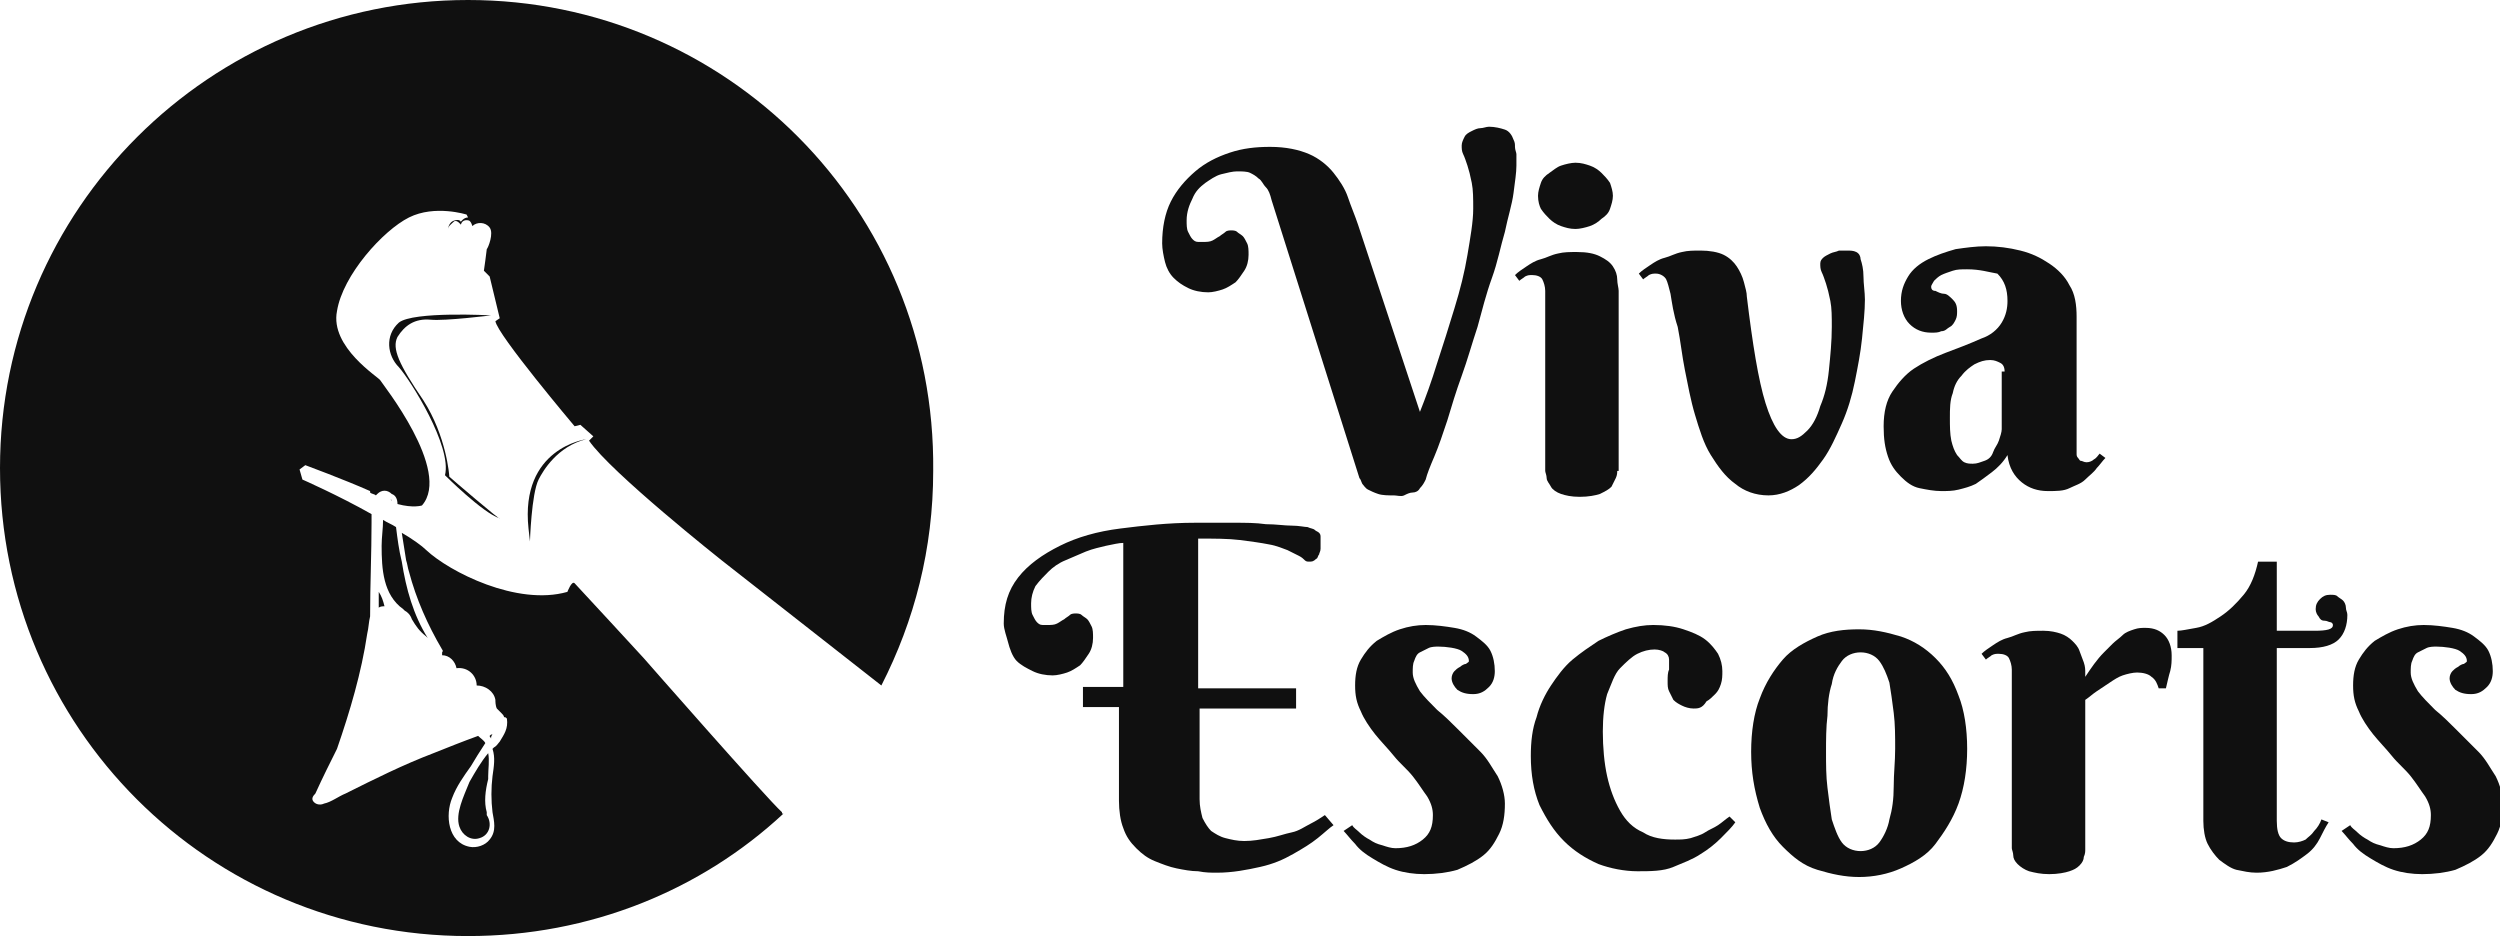 <?xml version="1.0" encoding="utf-8"?>
<!-- Generator: Adobe Illustrator 24.1.0, SVG Export Plug-In . SVG Version: 6.00 Build 0)  -->
<svg version="1.1" id="Layer_1" xmlns="http://www.w3.org/2000/svg" xmlns:xlink="http://www.w3.org/1999/xlink" x="0px" y="0px"
	 width="173.6px" height="65px" viewBox="0 0 173.6 65" style="enable-background:new 0 0 173.6 65;" xml:space="preserve">
<style type="text/css">
	.st0{fill:#101010;}
</style>
<g>
	<path class="st0" d="M98.6,28.6c0.4-1,0.8-2.1,1.2-3.4c0.4-1.2,0.8-2.5,1.2-3.8s0.7-2.5,0.9-3.7c0.2-1.2,0.4-2.3,0.4-3.2
		c0-0.7,0-1.3-0.1-1.8c-0.1-0.5-0.2-0.9-0.3-1.2c-0.1-0.3-0.2-0.6-0.3-0.8c-0.1-0.2-0.1-0.4-0.1-0.6c0-0.2,0.1-0.4,0.2-0.6
		c0.1-0.2,0.3-0.3,0.5-0.4c0.2-0.1,0.4-0.2,0.6-0.2c0.2,0,0.4-0.1,0.6-0.1c0.4,0,0.8,0.1,1.1,0.2c0.3,0.1,0.5,0.4,0.6,0.7
		c0.1,0.2,0.1,0.3,0.1,0.5c0,0.2,0.1,0.4,0.1,0.5c0,0.2,0,0.3,0,0.5s0,0.3,0,0.3c0,0.5-0.1,1.1-0.2,1.9s-0.4,1.7-0.6,2.7
		c-0.3,1-0.5,2.1-0.9,3.2s-0.7,2.3-1,3.4c-0.4,1.2-0.7,2.3-1.1,3.4s-0.7,2.1-1,3.1c-0.3,0.9-0.6,1.8-0.9,2.5
		c-0.3,0.7-0.5,1.2-0.6,1.6c-0.1,0.2-0.2,0.4-0.4,0.6c-0.1,0.2-0.3,0.3-0.5,0.3s-0.4,0.1-0.6,0.2s-0.5,0-0.7,0c-0.4,0-0.8,0-1.1-0.1
		c-0.3-0.1-0.5-0.2-0.7-0.3c-0.2-0.1-0.3-0.3-0.4-0.4c-0.1-0.2-0.1-0.3-0.2-0.4l-6.1-19.3c-0.1-0.4-0.2-0.7-0.4-0.9
		s-0.3-0.5-0.5-0.6c-0.2-0.2-0.4-0.3-0.6-0.4c-0.2-0.1-0.6-0.1-0.9-0.1c-0.3,0-0.7,0.1-1.1,0.2c-0.4,0.1-0.8,0.4-1.1,0.6
		c-0.4,0.3-0.7,0.6-0.9,1.1c-0.2,0.4-0.4,0.9-0.4,1.5c0,0.3,0,0.6,0.1,0.8c0.1,0.2,0.2,0.4,0.3,0.5s0.2,0.2,0.4,0.2
		c0.1,0,0.2,0,0.3,0c0.3,0,0.5,0,0.7-0.1s0.3-0.2,0.5-0.3c0.1-0.1,0.3-0.2,0.4-0.3c0.1-0.1,0.3-0.1,0.4-0.1c0.1,0,0.3,0,0.4,0.1
		c0.1,0.1,0.3,0.2,0.4,0.3c0.1,0.1,0.2,0.3,0.3,0.5c0.1,0.2,0.1,0.5,0.1,0.8c0,0.4-0.1,0.8-0.3,1.1c-0.2,0.3-0.4,0.6-0.6,0.8
		c-0.3,0.2-0.6,0.4-0.9,0.5c-0.3,0.1-0.7,0.2-1,0.2c-0.5,0-1-0.1-1.4-0.3c-0.4-0.2-0.7-0.4-1-0.7c-0.3-0.3-0.5-0.7-0.6-1.1
		c-0.1-0.4-0.2-0.9-0.2-1.3c0-1.1,0.2-2.1,0.6-2.9s1-1.5,1.7-2.1c0.7-0.6,1.5-1,2.4-1.3c0.9-0.3,1.8-0.4,2.8-0.4
		c1.1,0,2,0.2,2.7,0.5s1.3,0.8,1.7,1.3c0.4,0.5,0.8,1.1,1,1.7c0.2,0.6,0.5,1.3,0.7,1.9L98.6,28.6z"/>
	<path class="st0" d="M112.3,32.7c0,0.1,0,0.3-0.1,0.5s-0.2,0.4-0.3,0.6c-0.2,0.2-0.4,0.3-0.8,0.5c-0.3,0.1-0.8,0.2-1.4,0.2
		c-0.6,0-1-0.1-1.3-0.2c-0.3-0.1-0.6-0.3-0.7-0.5s-0.3-0.4-0.3-0.6c0-0.2-0.1-0.4-0.1-0.5V20.2c0-0.3-0.1-0.6-0.2-0.8
		c-0.1-0.2-0.4-0.3-0.7-0.3c-0.2,0-0.3,0-0.5,0.1c-0.1,0.1-0.3,0.2-0.4,0.3l-0.3-0.4c0.2-0.2,0.5-0.4,0.8-0.6c0.3-0.2,0.6-0.4,1-0.5
		s0.7-0.3,1.2-0.4c0.4-0.1,0.8-0.1,1.3-0.1c0.7,0,1.2,0.1,1.6,0.3c0.4,0.2,0.7,0.4,0.9,0.7s0.3,0.6,0.3,0.9c0,0.3,0.1,0.6,0.1,0.8
		V32.7z M106.8,13.6c0-0.3,0.1-0.6,0.2-0.9c0.1-0.3,0.3-0.5,0.6-0.7s0.5-0.4,0.8-0.5c0.3-0.1,0.7-0.2,1-0.2c0.4,0,0.7,0.1,1,0.2
		c0.3,0.1,0.6,0.3,0.8,0.5c0.2,0.2,0.4,0.4,0.6,0.7c0.1,0.3,0.2,0.6,0.2,0.9c0,0.3-0.1,0.6-0.2,0.9c-0.1,0.3-0.3,0.5-0.6,0.7
		c-0.2,0.2-0.5,0.4-0.8,0.5c-0.3,0.1-0.7,0.2-1,0.2c-0.4,0-0.7-0.1-1-0.2c-0.3-0.1-0.6-0.3-0.8-0.5c-0.2-0.2-0.4-0.4-0.6-0.7
		C106.9,14.3,106.8,14,106.8,13.6z"/>
	<path class="st0" d="M116,20.4c-0.1-0.4-0.2-0.8-0.3-1c-0.1-0.2-0.4-0.4-0.7-0.4c-0.2,0-0.3,0-0.5,0.1c-0.1,0.1-0.3,0.2-0.4,0.3
		l-0.3-0.4c0.2-0.2,0.5-0.4,0.8-0.6c0.3-0.2,0.6-0.4,1-0.5s0.7-0.3,1.2-0.4c0.4-0.1,0.8-0.1,1.3-0.1c0.6,0,1.2,0.1,1.6,0.3
		c0.4,0.2,0.7,0.5,0.9,0.8c0.2,0.3,0.4,0.7,0.5,1.1c0.1,0.4,0.2,0.7,0.2,1c0.4,3.3,0.8,5.8,1.3,7.4s1.1,2.5,1.8,2.5
		c0.4,0,0.7-0.2,1.1-0.6s0.7-1,0.9-1.7c0.3-0.7,0.5-1.5,0.6-2.5s0.2-2,0.2-3c0-0.7,0-1.3-0.1-1.8c-0.1-0.5-0.2-0.9-0.3-1.2
		c-0.1-0.3-0.2-0.6-0.3-0.8c-0.1-0.2-0.1-0.4-0.1-0.6c0-0.2,0.1-0.3,0.2-0.4c0.1-0.1,0.3-0.2,0.5-0.3c0.2-0.1,0.4-0.1,0.6-0.2
		c0.2,0,0.3,0,0.5,0c0.3,0,0.5,0,0.7,0.1s0.3,0.3,0.3,0.5c0.1,0.3,0.2,0.7,0.2,1.2c0,0.5,0.1,1.1,0.1,1.6c0,0.8-0.1,1.7-0.2,2.7
		c-0.1,1-0.3,2-0.5,3c-0.2,1-0.5,2-0.9,2.9c-0.4,0.9-0.8,1.8-1.3,2.5s-1,1.3-1.7,1.8c-0.6,0.4-1.3,0.7-2.1,0.7
		c-0.9,0-1.7-0.3-2.3-0.8c-0.7-0.5-1.2-1.2-1.7-2c-0.5-0.8-0.8-1.8-1.1-2.8s-0.5-2.1-0.7-3.1c-0.2-1-0.3-2-0.5-3
		C116.2,21.8,116.1,21,116,20.4z"/>
	<path class="st0" d="M136.6,18.7c-0.4,0-0.7,0-1,0.1c-0.3,0.1-0.6,0.2-0.8,0.3c-0.2,0.1-0.4,0.3-0.5,0.4c-0.1,0.2-0.2,0.3-0.2,0.4
		c0,0.2,0.1,0.3,0.3,0.3c0.2,0.1,0.4,0.2,0.6,0.2s0.4,0.2,0.6,0.4c0.2,0.2,0.3,0.4,0.3,0.8c0,0.2,0,0.4-0.1,0.6
		c-0.1,0.2-0.2,0.4-0.4,0.5c-0.2,0.1-0.3,0.3-0.6,0.3c-0.2,0.1-0.4,0.1-0.7,0.1c-0.6,0-1.1-0.2-1.5-0.6s-0.6-1-0.6-1.6
		c0-0.7,0.2-1.2,0.5-1.7c0.3-0.5,0.8-0.9,1.4-1.2c0.6-0.3,1.2-0.5,1.9-0.7c0.7-0.1,1.4-0.2,2.1-0.2c0.8,0,1.6,0.1,2.4,0.3
		s1.4,0.5,2,0.9c0.6,0.4,1.1,0.9,1.4,1.5c0.4,0.6,0.5,1.4,0.5,2.2v9.2c0,0.1,0,0.2,0,0.3c0,0.1,0,0.2,0.1,0.3s0.1,0.2,0.2,0.2
		s0.2,0.1,0.4,0.1c0.2,0,0.4-0.1,0.5-0.2c0.2-0.1,0.3-0.3,0.4-0.4l0.4,0.3c-0.2,0.2-0.4,0.5-0.6,0.7c-0.2,0.3-0.5,0.5-0.8,0.8
		s-0.7,0.4-1.1,0.6s-0.9,0.2-1.5,0.2c-0.7,0-1.3-0.2-1.8-0.6s-0.9-1-1-1.9c-0.3,0.5-0.7,0.9-1.1,1.2s-0.8,0.6-1.1,0.8
		c-0.4,0.2-0.8,0.3-1.2,0.4c-0.4,0.1-0.8,0.1-1.2,0.1c-0.5,0-1-0.1-1.5-0.2s-0.9-0.4-1.3-0.8c-0.4-0.4-0.7-0.8-0.9-1.4
		c-0.2-0.6-0.3-1.2-0.3-2.1c0-1,0.2-1.8,0.6-2.4c0.4-0.6,0.9-1.2,1.5-1.6c0.6-0.4,1.4-0.8,2.2-1.1c0.8-0.3,1.6-0.6,2.5-1
		c0.6-0.2,1.1-0.6,1.4-1.1s0.4-1,0.4-1.5c0-0.8-0.2-1.4-0.7-1.9C138.1,18.9,137.5,18.7,136.6,18.7z M139.2,25.8
		c0-0.3-0.1-0.5-0.3-0.6c-0.2-0.1-0.4-0.2-0.7-0.2c-0.4,0-0.7,0.1-1.1,0.3c-0.3,0.2-0.6,0.4-0.9,0.8c-0.3,0.3-0.5,0.7-0.6,1.2
		c-0.2,0.5-0.2,1.1-0.2,1.7c0,0.6,0,1.1,0.1,1.6c0.1,0.4,0.2,0.7,0.4,1c0.2,0.2,0.3,0.4,0.5,0.5c0.2,0.1,0.4,0.1,0.6,0.1
		c0.3,0,0.5-0.1,0.8-0.2s0.5-0.3,0.6-0.6s0.3-0.5,0.4-0.8c0.1-0.3,0.2-0.6,0.2-0.8V25.8z"/>
	<path class="st0" d="M69.7,43.3c0-1.3,0.3-2.3,1-3.2c0.7-0.9,1.7-1.6,2.9-2.2s2.6-1,4.2-1.2s3.3-0.4,5.2-0.4c0.9,0,1.7,0,2.6,0
		s1.6,0,2.3,0.1c0.7,0,1.3,0.1,1.8,0.1c0.5,0,0.9,0.1,1.1,0.1c0.2,0.1,0.4,0.1,0.5,0.2c0.1,0.1,0.2,0.1,0.3,0.2
		c0.1,0.1,0.1,0.2,0.1,0.3c0,0.1,0,0.2,0,0.4c0,0.1,0,0.3,0,0.4c0,0.2-0.1,0.3-0.1,0.4c-0.1,0.1-0.1,0.3-0.2,0.3
		C91.2,39,91.1,39,90.9,39c-0.1,0-0.2,0-0.3-0.1s-0.2-0.2-0.4-0.3c-0.2-0.1-0.4-0.2-0.8-0.4c-0.3-0.1-0.7-0.3-1.3-0.4
		c-0.5-0.1-1.2-0.2-2-0.3c-0.8-0.1-1.8-0.1-2.9-0.1v10.4H90v1.4h-6.7v6.3c0,0.5,0.1,0.9,0.2,1.3c0.2,0.4,0.4,0.7,0.6,0.9
		c0.3,0.2,0.6,0.4,1,0.5c0.4,0.1,0.8,0.2,1.3,0.2c0.6,0,1.1-0.1,1.7-0.2c0.6-0.1,1.1-0.3,1.6-0.4s0.9-0.4,1.3-0.6
		c0.4-0.2,0.7-0.4,1-0.6l0.6,0.7c-0.3,0.2-0.6,0.5-1.1,0.9c-0.5,0.4-1,0.7-1.7,1.1c-0.7,0.4-1.4,0.7-2.3,0.9s-1.9,0.4-3,0.4
		c-0.4,0-0.8,0-1.3-0.1c-0.5,0-1-0.1-1.5-0.2c-0.5-0.1-1-0.3-1.5-0.5c-0.5-0.2-0.9-0.5-1.3-0.9c-0.4-0.4-0.7-0.8-0.9-1.4
		c-0.2-0.5-0.3-1.2-0.3-1.9v-6.5h-2.5v-1.4H78V37.7c-0.3,0-0.7,0.1-1.2,0.2c-0.4,0.1-0.9,0.2-1.4,0.4c-0.5,0.2-0.9,0.4-1.4,0.6
		c-0.5,0.2-0.9,0.5-1.2,0.8s-0.6,0.6-0.9,1c-0.2,0.4-0.3,0.8-0.3,1.2c0,0.3,0,0.6,0.1,0.8c0.1,0.2,0.2,0.4,0.3,0.5
		c0.1,0.1,0.2,0.2,0.4,0.2c0.1,0,0.2,0,0.3,0c0.3,0,0.5,0,0.7-0.1s0.3-0.2,0.5-0.3c0.1-0.1,0.3-0.2,0.4-0.3s0.3-0.1,0.4-0.1
		c0.1,0,0.3,0,0.4,0.1c0.1,0.1,0.3,0.2,0.4,0.3c0.1,0.1,0.2,0.3,0.3,0.5c0.1,0.2,0.1,0.5,0.1,0.8c0,0.4-0.1,0.8-0.3,1.1
		c-0.2,0.3-0.4,0.6-0.6,0.8c-0.3,0.2-0.6,0.4-0.9,0.5c-0.3,0.1-0.7,0.2-1,0.2c-0.5,0-1-0.1-1.4-0.3c-0.4-0.2-0.8-0.4-1.1-0.7
		S70.1,45,70,44.6S69.7,43.7,69.7,43.3z"/>
	<path class="st0" d="M99.9,44.9c-0.2,0-0.5,0-0.7,0.1c-0.2,0.1-0.4,0.2-0.6,0.3s-0.3,0.3-0.4,0.6c-0.1,0.2-0.1,0.5-0.1,0.8
		c0,0.4,0.2,0.8,0.5,1.3c0.3,0.4,0.7,0.8,1.2,1.3c0.5,0.4,1,0.9,1.5,1.4c0.5,0.5,1,1,1.5,1.5c0.5,0.5,0.8,1.1,1.2,1.7
		c0.3,0.6,0.5,1.3,0.5,1.9c0,0.8-0.1,1.5-0.4,2.1c-0.3,0.6-0.6,1.1-1.1,1.5c-0.5,0.4-1.1,0.7-1.8,1c-0.7,0.2-1.5,0.3-2.3,0.3
		c-0.7,0-1.4-0.1-2-0.3c-0.6-0.2-1.1-0.5-1.6-0.8c-0.5-0.3-0.9-0.6-1.2-1c-0.3-0.3-0.6-0.7-0.8-0.9l0.6-0.4c0.1,0.2,0.3,0.3,0.5,0.5
		c0.2,0.2,0.5,0.4,0.7,0.5c0.3,0.2,0.5,0.3,0.9,0.4c0.3,0.1,0.6,0.2,0.9,0.2c0.8,0,1.4-0.2,1.9-0.6c0.5-0.4,0.7-0.9,0.7-1.7
		c0-0.4-0.1-0.8-0.4-1.3c-0.3-0.4-0.6-0.9-1-1.4c-0.4-0.5-0.9-0.9-1.3-1.4s-0.9-1-1.3-1.5c-0.4-0.5-0.8-1.1-1-1.6
		c-0.3-0.6-0.4-1.1-0.4-1.8c0-0.7,0.1-1.3,0.4-1.8c0.3-0.5,0.6-0.9,1.1-1.3c0.5-0.3,1-0.6,1.6-0.8s1.2-0.3,1.8-0.3
		c0.7,0,1.4,0.1,2,0.2c0.6,0.1,1.1,0.3,1.5,0.6c0.4,0.3,0.8,0.6,1,1c0.2,0.4,0.3,0.9,0.3,1.4c0,0.4-0.1,0.8-0.4,1.1
		c-0.3,0.3-0.6,0.5-1.1,0.5c-0.5,0-0.8-0.1-1.1-0.3c-0.2-0.2-0.4-0.5-0.4-0.8c0-0.2,0.1-0.4,0.2-0.5c0.1-0.1,0.2-0.2,0.4-0.3
		c0.1-0.1,0.3-0.2,0.4-0.2c0.1-0.1,0.2-0.1,0.2-0.2c0-0.3-0.2-0.5-0.5-0.7S100.4,44.9,99.9,44.9z"/>
	<path class="st0" d="M117.6,49.2c-0.3,0-0.6-0.1-0.8-0.2c-0.2-0.1-0.4-0.2-0.6-0.4c-0.1-0.2-0.2-0.4-0.3-0.6
		c-0.1-0.2-0.1-0.4-0.1-0.7c0-0.3,0-0.6,0.1-0.8c0-0.3,0-0.5,0-0.7c0-0.2-0.1-0.4-0.3-0.5c-0.1-0.1-0.4-0.2-0.7-0.2
		c-0.4,0-0.8,0.1-1.2,0.3c-0.4,0.2-0.8,0.6-1.2,1s-0.6,1.1-0.9,1.8c-0.2,0.7-0.3,1.6-0.3,2.6c0,1.1,0.1,2.2,0.3,3.1
		c0.2,0.9,0.5,1.7,0.9,2.4c0.4,0.7,0.9,1.2,1.6,1.5c0.6,0.4,1.4,0.5,2.2,0.5c0.4,0,0.7,0,1.1-0.1c0.3-0.1,0.7-0.2,1-0.4
		s0.6-0.3,0.9-0.5c0.3-0.2,0.5-0.4,0.8-0.6l0.4,0.4c-0.2,0.3-0.6,0.7-1,1.1c-0.4,0.4-0.9,0.8-1.4,1.1c-0.6,0.4-1.2,0.6-1.9,0.9
		s-1.6,0.3-2.5,0.3s-1.9-0.2-2.7-0.5c-0.9-0.4-1.7-0.9-2.4-1.6c-0.7-0.7-1.2-1.5-1.7-2.5c-0.4-1-0.6-2.1-0.6-3.4
		c0-1,0.1-1.9,0.4-2.7c0.2-0.8,0.6-1.6,1-2.2s0.9-1.3,1.5-1.8c0.6-0.5,1.2-0.9,1.8-1.3c0.6-0.3,1.3-0.6,1.9-0.8
		c0.7-0.2,1.3-0.3,1.9-0.3c0.8,0,1.5,0.1,2.1,0.3s1.1,0.4,1.5,0.7s0.7,0.7,0.9,1c0.2,0.4,0.3,0.8,0.3,1.2c0,0.3,0,0.6-0.1,0.9
		c-0.1,0.3-0.2,0.5-0.4,0.7c-0.2,0.2-0.4,0.4-0.6,0.5C118.2,49.2,117.9,49.2,117.6,49.2z"/>
	<path class="st0" d="M121.6,52.2c0-1.4,0.2-2.7,0.6-3.7c0.4-1.1,1-2,1.6-2.7s1.5-1.2,2.4-1.6s1.9-0.5,2.9-0.5c1,0,1.9,0.2,2.9,0.5
		c0.9,0.3,1.7,0.8,2.4,1.5c0.7,0.7,1.2,1.5,1.6,2.6c0.4,1,0.6,2.3,0.6,3.7c0,1.4-0.2,2.7-0.6,3.8c-0.4,1.1-1,2-1.6,2.8
		s-1.5,1.3-2.4,1.7c-0.9,0.4-1.9,0.6-2.9,0.6c-1,0-1.9-0.2-2.9-0.5s-1.7-0.9-2.4-1.6c-0.7-0.7-1.2-1.6-1.6-2.7
		C121.8,54.8,121.6,53.6,121.6,52.2z M131.6,52c0-0.9,0-1.7-0.1-2.5c-0.1-0.8-0.2-1.5-0.3-2.1c-0.2-0.6-0.4-1.1-0.7-1.5
		c-0.3-0.4-0.8-0.6-1.3-0.6c-0.5,0-1,0.2-1.3,0.6s-0.6,0.9-0.7,1.6c-0.2,0.6-0.3,1.4-0.3,2.2c-0.1,0.8-0.1,1.7-0.1,2.5
		c0,0.9,0,1.7,0.1,2.5c0.1,0.8,0.2,1.6,0.3,2.2c0.2,0.6,0.4,1.2,0.7,1.6s0.8,0.6,1.3,0.6c0.5,0,1-0.2,1.3-0.6c0.3-0.4,0.6-1,0.7-1.6
		c0.2-0.7,0.3-1.4,0.3-2.3C131.5,53.7,131.6,52.9,131.6,52z"/>
	<path class="st0" d="M144.8,47c0.4-0.6,0.8-1.2,1.3-1.7c0.2-0.2,0.4-0.4,0.6-0.6c0.2-0.2,0.5-0.4,0.7-0.6s0.5-0.3,0.8-0.4
		c0.3-0.1,0.5-0.1,0.8-0.1c0.6,0,1,0.2,1.3,0.5c0.3,0.3,0.5,0.8,0.5,1.4c0,0.4,0,0.7-0.1,1.1c-0.1,0.3-0.2,0.8-0.3,1.2h-0.5
		c-0.1-0.3-0.2-0.6-0.5-0.8c-0.2-0.2-0.6-0.3-1-0.3c-0.3,0-0.7,0.1-1,0.2c-0.3,0.1-0.6,0.3-0.9,0.5s-0.6,0.4-0.9,0.6
		c-0.3,0.2-0.5,0.4-0.8,0.6V59c0,0.1,0,0.3-0.1,0.5c0,0.2-0.1,0.4-0.3,0.6c-0.2,0.2-0.4,0.3-0.7,0.4c-0.3,0.1-0.8,0.2-1.4,0.2
		c-0.6,0-1-0.1-1.4-0.2c-0.3-0.1-0.6-0.3-0.8-0.5s-0.3-0.4-0.3-0.6c0-0.2-0.1-0.4-0.1-0.5V46.5c0-0.3-0.1-0.6-0.2-0.8
		c-0.1-0.2-0.4-0.3-0.7-0.3c-0.2,0-0.3,0-0.5,0.1c-0.1,0.1-0.3,0.2-0.4,0.3l-0.3-0.4c0.2-0.2,0.5-0.4,0.8-0.6c0.3-0.2,0.6-0.4,1-0.5
		s0.7-0.3,1.2-0.4c0.4-0.1,0.8-0.1,1.3-0.1c0.5,0,0.9,0.1,1.2,0.2c0.3,0.1,0.6,0.3,0.8,0.5c0.2,0.2,0.4,0.4,0.5,0.7s0.2,0.5,0.3,0.8
		s0.1,0.5,0.1,0.7S144.8,46.9,144.8,47z"/>
	<path class="st0" d="M158.1,45v12c0,0.6,0.1,1,0.3,1.2c0.2,0.2,0.5,0.3,0.9,0.3c0.3,0,0.6-0.1,0.8-0.2c0.2-0.2,0.4-0.3,0.6-0.6
		c0.2-0.2,0.4-0.5,0.5-0.8l0.5,0.2c-0.2,0.3-0.4,0.7-0.6,1.1c-0.2,0.4-0.5,0.8-0.9,1.1s-0.8,0.6-1.4,0.9c-0.6,0.2-1.3,0.4-2.1,0.4
		c-0.5,0-0.9-0.1-1.4-0.2c-0.4-0.1-0.8-0.4-1.2-0.7c-0.3-0.3-0.6-0.7-0.8-1.1s-0.3-1-0.3-1.6V45h-1.8v-1.2c0.3,0,0.7-0.1,1.3-0.2
		s1.1-0.4,1.7-0.8c0.6-0.4,1.1-0.9,1.6-1.5c0.5-0.6,0.8-1.4,1-2.3h1.3v4.8h2.6c0.9,0,1.3-0.1,1.3-0.4c0-0.1-0.1-0.2-0.2-0.2
		c-0.1,0-0.2-0.1-0.4-0.1s-0.3-0.1-0.4-0.3c-0.1-0.1-0.2-0.3-0.2-0.5c0-0.3,0.1-0.5,0.3-0.7s0.4-0.3,0.7-0.3c0.2,0,0.4,0,0.5,0.1
		c0.1,0.1,0.3,0.2,0.4,0.3c0.1,0.1,0.2,0.3,0.2,0.5s0.1,0.3,0.1,0.5c0,0.7-0.2,1.3-0.6,1.7c-0.4,0.4-1.1,0.6-2,0.6H158.1z"/>
	<path class="st0" d="M169.2,44.9c-0.2,0-0.5,0-0.7,0.1c-0.2,0.1-0.4,0.2-0.6,0.3s-0.3,0.3-0.4,0.6c-0.1,0.2-0.1,0.5-0.1,0.8
		c0,0.4,0.2,0.8,0.5,1.3c0.3,0.4,0.7,0.8,1.2,1.3c0.5,0.4,1,0.9,1.5,1.4c0.5,0.5,1,1,1.5,1.5c0.5,0.5,0.8,1.1,1.2,1.7
		c0.3,0.6,0.5,1.3,0.5,1.9c0,0.8-0.1,1.5-0.4,2.1c-0.3,0.6-0.6,1.1-1.1,1.5c-0.5,0.4-1.1,0.7-1.8,1c-0.7,0.2-1.5,0.3-2.3,0.3
		c-0.7,0-1.4-0.1-2-0.3c-0.6-0.2-1.1-0.5-1.6-0.8c-0.5-0.3-0.9-0.6-1.2-1c-0.3-0.3-0.6-0.7-0.8-0.9l0.6-0.4c0.1,0.2,0.3,0.3,0.5,0.5
		c0.2,0.2,0.5,0.4,0.7,0.5c0.3,0.2,0.5,0.3,0.9,0.4c0.3,0.1,0.6,0.2,0.9,0.2c0.8,0,1.4-0.2,1.9-0.6c0.5-0.4,0.7-0.9,0.7-1.7
		c0-0.4-0.1-0.8-0.4-1.3c-0.3-0.4-0.6-0.9-1-1.4c-0.4-0.5-0.9-0.9-1.3-1.4s-0.9-1-1.3-1.5c-0.4-0.5-0.8-1.1-1-1.6
		c-0.3-0.6-0.4-1.1-0.4-1.8c0-0.7,0.1-1.3,0.4-1.8c0.3-0.5,0.6-0.9,1.1-1.3c0.5-0.3,1-0.6,1.6-0.8s1.2-0.3,1.8-0.3
		c0.7,0,1.4,0.1,2,0.2c0.6,0.1,1.1,0.3,1.5,0.6c0.4,0.3,0.8,0.6,1,1c0.2,0.4,0.3,0.9,0.3,1.4c0,0.4-0.1,0.8-0.4,1.1
		c-0.3,0.3-0.6,0.5-1.1,0.5c-0.5,0-0.8-0.1-1.1-0.3c-0.2-0.2-0.4-0.5-0.4-0.8c0-0.2,0.1-0.4,0.2-0.5c0.1-0.1,0.2-0.2,0.4-0.3
		c0.1-0.1,0.3-0.2,0.4-0.2c0.1-0.1,0.2-0.1,0.2-0.2c0-0.3-0.2-0.5-0.5-0.7S169.7,44.9,169.2,44.9z"/>
</g>
<g>
	<path class="st0" d="M27.1,34.7c0,0,0.1,0,0.1,0.1c0,0,0,0,0,0C27.2,34.7,27.2,34.7,27.1,34.7z"/>
	<path class="st0" d="M26.5,37.9c0,1.6,0.1,3.4,1.5,4.4c0,0,0.1,0.1,0.1,0.1c0.2,0.1,0.4,0.3,0.5,0.6c0.3,0.5,0.5,0.8,1,1.2
		c0,0,0.1,0.1,0.1,0.1c-1-1.6-1.5-3.4-1.8-5.3c-0.2-0.8-0.3-1.6-0.4-2.4c-0.3-0.2-0.6-0.3-0.9-0.5C26.6,36.7,26.5,37.3,26.5,37.9z"
		/>
	<path class="st0" d="M31.9,57.4c0.2,0.6,0.8,1,1.4,0.8c0.7-0.2,0.9-1,0.5-1.6c0-0.1,0-0.1,0-0.2c-0.2-0.7-0.1-1.5,0.1-2.3
		c0-0.1,0-0.1,0-0.2c0-0.5,0.1-1.1,0-1.6c-0.5,0.6-0.9,1.3-1.3,2C32.2,55.3,31.6,56.5,31.9,57.4z"/>
	<path class="st0" d="M44.7,45.7c0,0-4.6-5-4.8-5.2c-0.2-0.2-0.5,0.6-0.5,0.6c-3.5,1-8.2-1.4-9.8-2.9c-0.3-0.3-1-0.8-1.7-1.2
		c0.1,0.6,0.2,1.3,0.3,1.9c0.1,0.3,0.1,0.5,0.2,0.8c0.5,1.9,1.3,3.7,2.3,5.4c0.1,0.1,0,0.2,0,0.2c0,0.1,0,0.1,0,0.2
		c0.5,0,0.9,0.4,1,0.9c0.8-0.1,1.4,0.5,1.4,1.2c0.6,0,1.2,0.4,1.3,1c0,0.1,0,0.4,0.1,0.6c0.1,0.1,0.2,0.2,0.3,0.3
		c0.1,0.1,0.2,0.2,0.2,0.3c0.1,0,0.1,0,0.2,0.1c0.1,0.7-0.2,1.1-0.5,1.6c0,0,0,0,0,0c-0.1,0.1-0.2,0.3-0.4,0.4c0,0-0.1,0.1-0.1,0.1
		c0.2,0.6,0.1,1.2,0,1.9c-0.1,0.8-0.1,1.7,0,2.5c0.1,0.6,0.3,1.3-0.2,1.9c-0.3,0.4-0.9,0.6-1.4,0.5c-1.5-0.3-1.7-2.2-1.2-3.4
		c0.3-0.8,0.8-1.5,1.3-2.2c0.3-0.5,0.6-1,1-1.6c-0.1-0.2-0.3-0.3-0.5-0.5c-1.1,0.4-2.1,0.8-3.1,1.2c-2.1,0.8-4.1,1.8-6.1,2.8
		c-0.5,0.2-1,0.6-1.5,0.7c-0.2,0.1-0.5,0.1-0.7-0.1c-0.2-0.2-0.1-0.4,0.1-0.6c0.5-1.1,1-2.1,1.5-3.1c0.9-2.6,1.7-5.3,2.1-8
		c0.1-0.4,0.1-0.8,0.2-1.2c0,0,0,0,0,0c0-2.2,0.1-4.4,0.1-6.5c0-0.2,0-0.4,0-0.6c-2.3-1.3-4.8-2.4-4.8-2.4l-0.2-0.7l0.4-0.3
		c0,0,2.7,1,4.5,1.8c0-0.1,0-0.1,0-0.1c0,0,0,0,0,0c0,0.1,0,0.1,0,0.2c0.1,0.1,0.3,0.1,0.4,0.2c0,0,0.1-0.1,0.1-0.1
		c0.3-0.3,0.7-0.3,1,0c0.3,0.1,0.4,0.4,0.4,0.7c1.1,0.3,1.7,0.1,1.7,0.1c2.1-2.4-2.8-8.5-2.9-8.7c-0.1-0.2-3.5-2.3-3-4.8
		c0.4-2.5,3.2-5.6,5-6.5c1.8-0.9,4-0.2,4-0.2l0.1,0.2c-0.3,0-0.5,0.3-0.5,0.3c-0.1-0.2-0.4-0.1-0.4-0.1c-0.5,0.1-0.5,0.7-0.5,0.7
		c0-0.3,0.2-0.4,0.4-0.6c0.2-0.2,0.5,0.2,0.5,0.2c0.1-0.4,0.5-0.3,0.5-0.3s0,0,0,0c0.2,0,0.3,0.4,0.3,0.4c0.3-0.3,0.9-0.3,1.2,0.1
		c0.3,0.4-0.1,1.4-0.2,1.5c0,0.1-0.2,1.5-0.2,1.5l0.4,0.4l0.7,2.9l-0.3,0.2c0.1,0.9,5.5,7.3,5.5,7.3l0.4-0.1l0.9,0.8l-0.3,0.3
		c1.5,2.2,9.2,8.3,9.2,8.3l11.1,8.7c2.3-4.5,3.6-9.5,3.6-14.9C65,14.5,50.4,0,32.5,0S0,14.5,0,32.5S14.5,65,32.5,65
		c8.5,0,16.2-3.2,21.9-8.5c-0.1,0-0.1,0-0.1-0.1C53.2,55.4,44.7,45.7,44.7,45.7z M25.7,38.7C25.7,38.8,25.7,38.8,25.7,38.7
		C25.7,38.8,25.7,38.8,25.7,38.7C25.7,38.8,25.7,38.7,25.7,38.7z"/>
	<path class="st0" d="M26.3,41.1C26.3,41.1,26.3,41,26.3,41.1c0,0.3,0,0.7,0,1.1c0.1-0.1,0.3-0.1,0.4-0.1
		C26.6,41.7,26.5,41.4,26.3,41.1C26.3,41.1,26.3,41.1,26.3,41.1z"/>
	<path class="st0" d="M26.2,39.6C26.2,39.6,26.2,39.6,26.2,39.6C26.2,39.6,26.2,39.6,26.2,39.6C26.2,39.6,26.2,39.6,26.2,39.6z"/>
	<path class="st0" d="M34.2,51c-0.1,0-0.1,0-0.2,0.1c0,0.1,0.1,0.1,0.1,0.2C34.1,51.2,34.1,51.1,34.2,51z"/>
	<path class="st0" d="M36.7,36.7l0.1,0.9c0,0,0.1-3.3,0.6-4.3c0.3-0.6,1.3-2.3,3.3-2.8C40.7,30.5,36.1,31.1,36.7,36.7z"/>
	<path class="st0" d="M31.2,33.1c0-0.1-0.2-2.8-1.8-5.3c-1.7-2.5-2.2-3.6-1.8-4.4c0.5-0.8,1.2-1.3,2.3-1.2c1,0.1,4.2-0.3,4.2-0.3
		s-5.4-0.3-6.4,0.5c-1,0.9-0.8,2.3,0,3.1c0.8,0.9,3.7,5.5,3.2,7.5c0,0,2.6,2.6,3.8,3C34.8,36.2,31.3,33.2,31.2,33.1z"/>
</g>
</svg>
